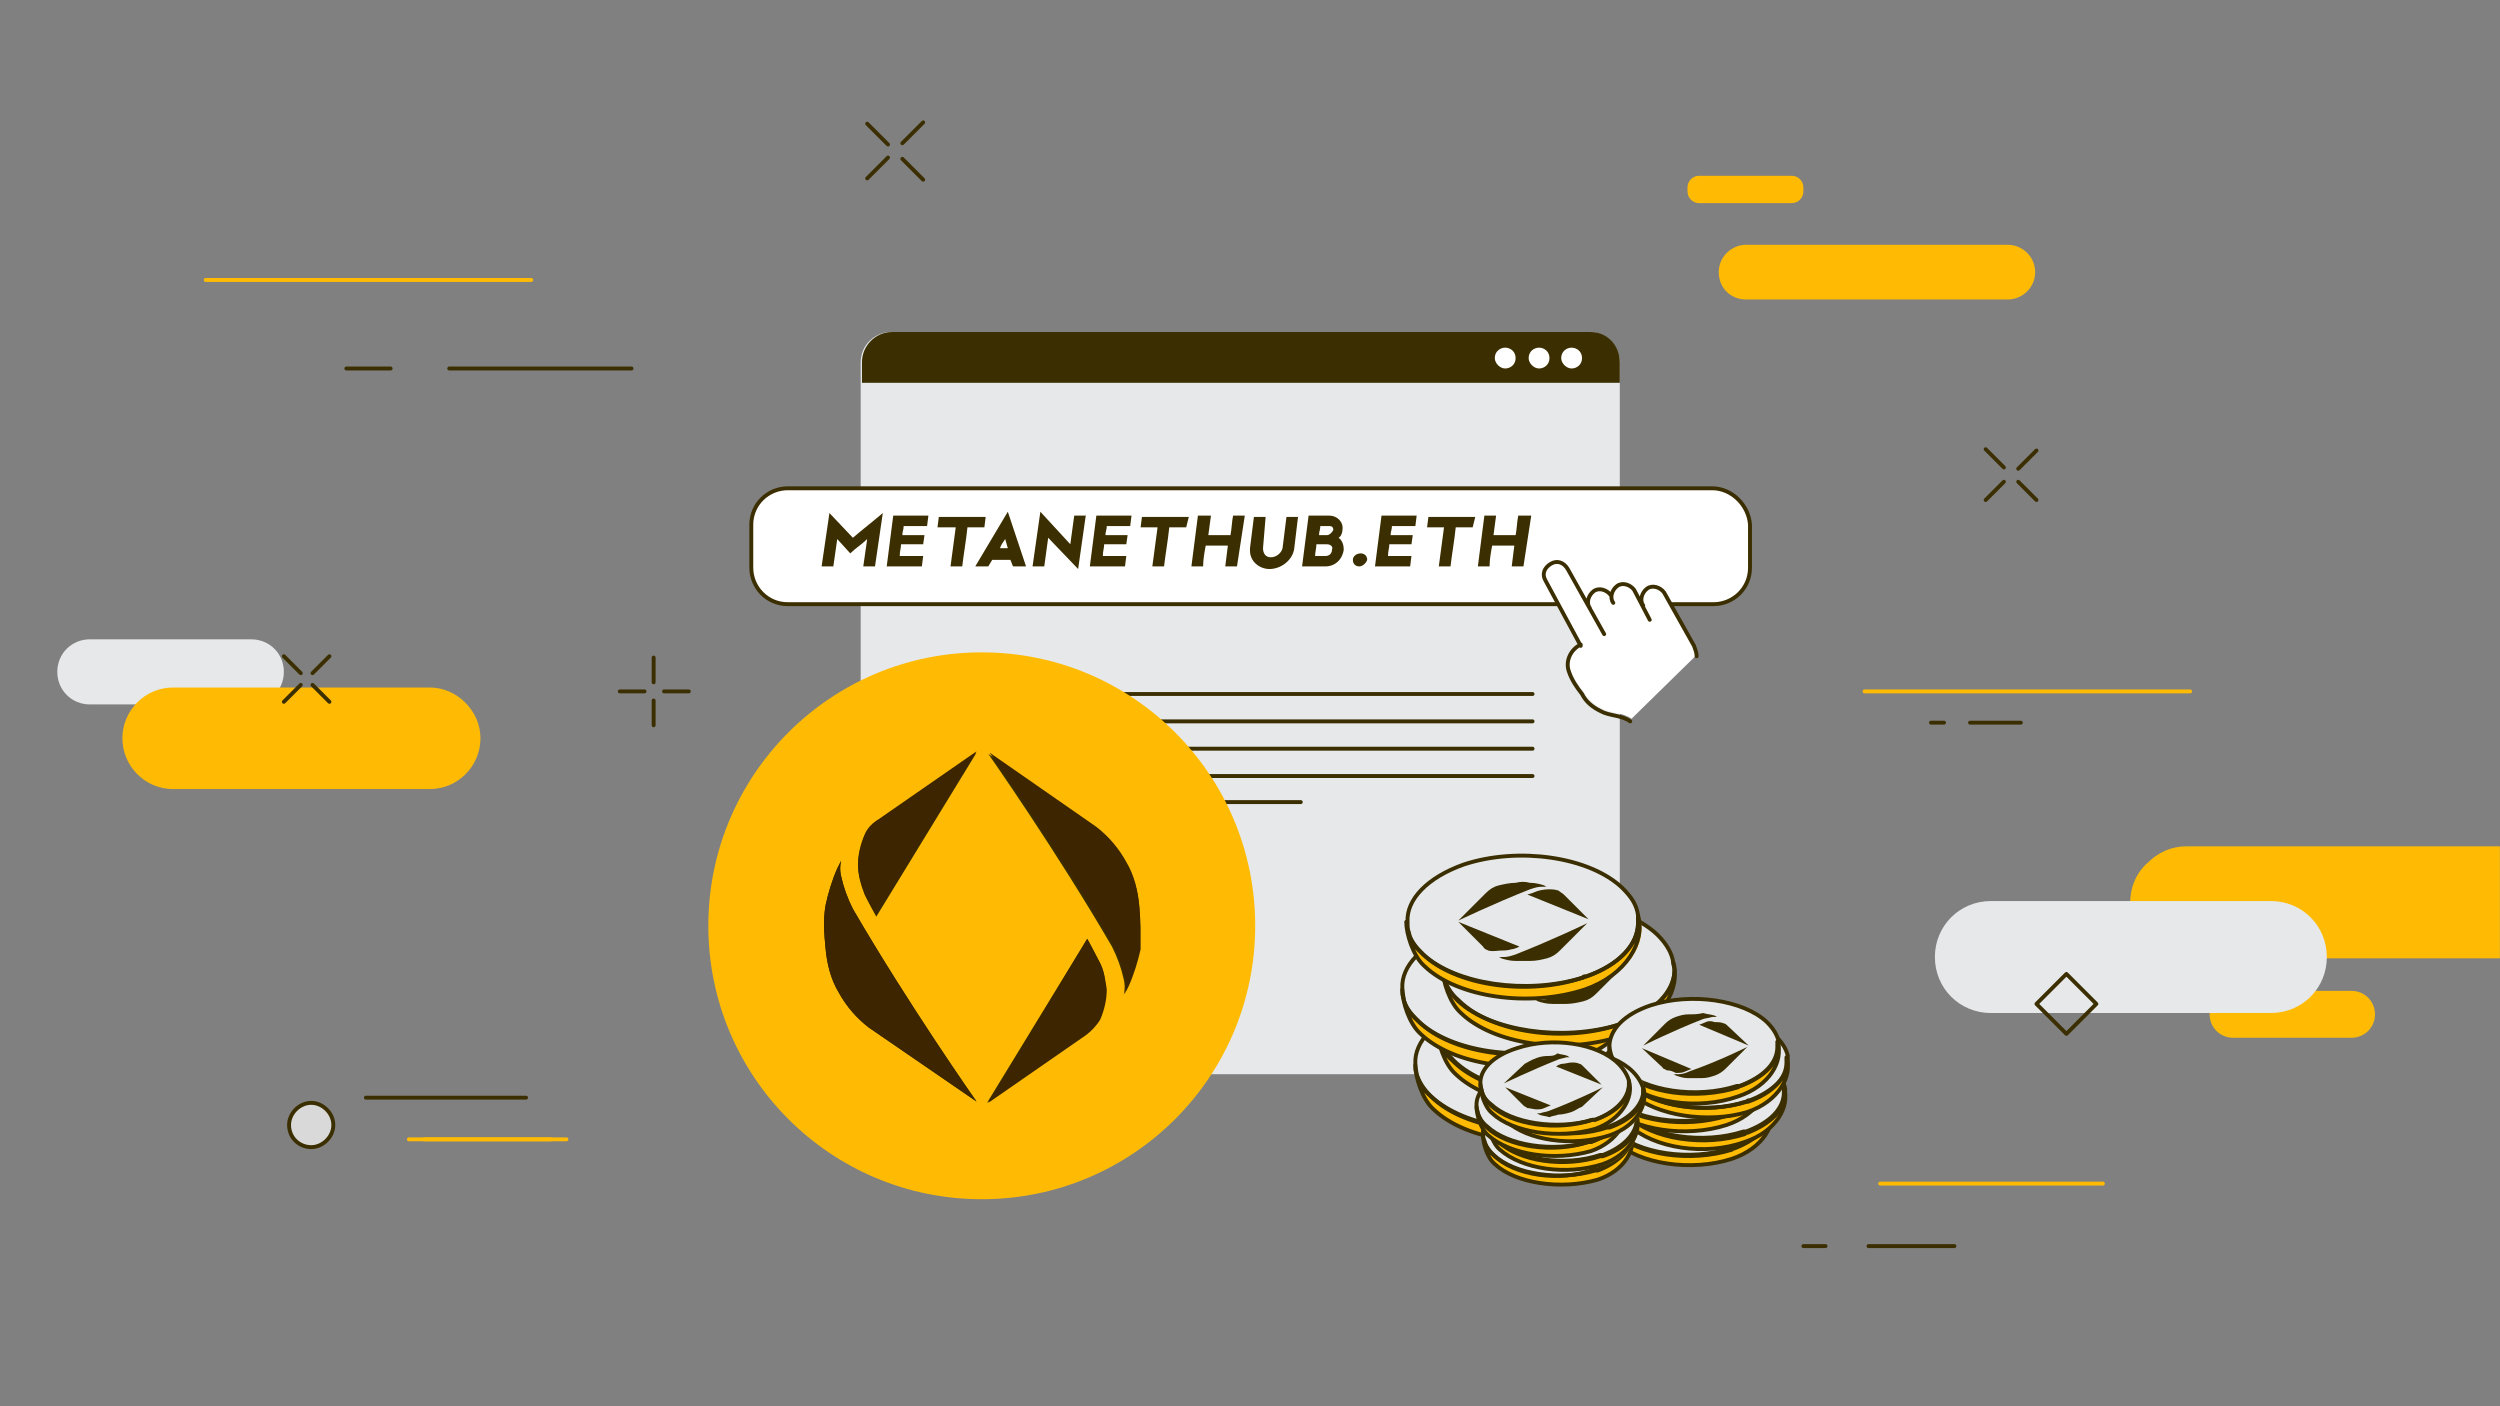 <svg width="1920" height="1080" viewBox="0 0 1920 1080" fill="none" xmlns="http://www.w3.org/2000/svg">
<rect x="0" y="0" width="1920" height="1080" fill="#808080" stroke="none"/>
<g clip-path="url(#clip0_3061_6363)">
<mask id="mask0_3061_6363" style="mask-type:luminance" maskUnits="userSpaceOnUse" x="0" y="0" width="1920" height="1080">
<path d="M1920 0H0V1080H1920V0Z" fill="white"/>
</mask>
<g mask="url(#mask0_3061_6363)">
<path d="M69 541H193C207 541 218 530 218 516C218 502 207 491 193 491H69C55 491 44 502 44 516C44 530 55 541 69 541Z" fill="#E6E8EA"/>
<path d="M133 606H330C352 606 369 588 369 567C369 546 351 528 330 528H133C111 528 94 546 94 567C94 588 111 606 133 606Z" fill="#FFBB04"/>
<path d="M218 504L231 517" stroke="#3B2E00" stroke-width="3" stroke-linecap="round" stroke-linejoin="round"/>
<path d="M240 526L253 539" stroke="#3B2E00" stroke-width="3" stroke-linecap="round" stroke-linejoin="round"/>
<path d="M218 539L231 526" stroke="#3B2E00" stroke-width="3" stroke-linecap="round" stroke-linejoin="round"/>
<path d="M240 517L253 504" stroke="#3B2E00" stroke-width="3" stroke-linecap="round" stroke-linejoin="round"/>
<path d="M666 95L682 111" stroke="#3B2E00" stroke-width="3" stroke-linecap="round" stroke-linejoin="round"/>
<path d="M693 122L709 138" stroke="#3B2E00" stroke-width="3" stroke-linecap="round" stroke-linejoin="round"/>
<path d="M666 137L682 121" stroke="#3B2E00" stroke-width="3" stroke-linecap="round" stroke-linejoin="round"/>
<path d="M693 110L709 94" stroke="#3B2E00" stroke-width="3" stroke-linecap="round" stroke-linejoin="round"/>
<path d="M1715 797H1806C1816 797 1824 789 1824 779C1824 769 1816 761 1806 761H1715C1705 761 1697 769 1697 779C1697 789 1705 797 1715 797Z" fill="#FFBB04"/>
<path d="M1636 693C1636 681 1641 670 1649 663C1657 655 1667 650 1679 650H1931V736H1679C1656 735 1637 716 1636 693Z" fill="#FFBB04"/>
<path d="M1529 778H1744C1768 778 1787 759 1787 735C1787 711 1768 692 1744 692H1529C1505 692 1486 711 1486 735C1486 759 1505 778 1529 778Z" fill="#E6E8EA"/>
<path d="M1564 771L1587 794L1610 771L1587 748L1564 771Z" stroke="#3B2E00" stroke-width="3" stroke-linecap="round" stroke-linejoin="round"/>
<path d="M1542 188H1341C1330 188 1320 197 1320 209C1320 221 1329 230 1341 230H1542C1553 230 1563 221 1563 209C1563 197 1553 188 1542 188Z" fill="#FFBB04"/>
<path d="M1376 135H1305C1300 135 1296 139 1296 144V147C1296 152 1300 156 1305 156H1376C1381 156 1385 152 1385 147V144C1385 139 1381 135 1376 135Z" fill="#FFBB04"/>
<path d="M404 843H281" stroke="#3B2E00" stroke-width="3" stroke-linecap="round" stroke-linejoin="round"/>
<path d="M1513 555H1552" stroke="#3B2E00" stroke-width="3" stroke-linecap="round" stroke-linejoin="round"/>
<path d="M1483 555H1493" stroke="#3B2E00" stroke-width="3" stroke-linecap="round" stroke-linejoin="round"/>
<path d="M423 875H314" stroke="#FFBB04" stroke-width="3" stroke-linecap="round" stroke-linejoin="round"/>
<path d="M435 875H326" stroke="#FFBB04" stroke-width="3" stroke-linecap="round" stroke-linejoin="round"/>
<path d="M239 881C248 881 256 873 256 864C256 855 248 847 239 847C230 847 222 855 222 864C222 874 230 881 239 881Z" fill="#D9D9D9" stroke="#3B2E00" stroke-width="3" stroke-linecap="round" stroke-linejoin="round"/>
<path d="M502 505V524" stroke="#3B2E00" stroke-width="3" stroke-linecap="round" stroke-linejoin="round"/>
<path d="M502 538V557" stroke="#3B2E00" stroke-width="3" stroke-linecap="round" stroke-linejoin="round"/>
<path d="M476 531H495" stroke="#3B2E00" stroke-width="3" stroke-linecap="round" stroke-linejoin="round"/>
<path d="M510 531H529" stroke="#3B2E00" stroke-width="3" stroke-linecap="round" stroke-linejoin="round"/>
<path d="M1435 957H1501" stroke="#3B2E00" stroke-width="3" stroke-linecap="round" stroke-linejoin="round"/>
<path d="M1385 957H1402" stroke="#3B2E00" stroke-width="3" stroke-linecap="round" stroke-linejoin="round"/>
<path d="M1444 909H1615" stroke="#FFBB04" stroke-width="3" stroke-linecap="round" stroke-linejoin="round"/>
<path d="M266 283H300" stroke="#3B2E00" stroke-width="3" stroke-linecap="round" stroke-linejoin="round"/>
<path d="M158 215H408" stroke="#FFBB04" stroke-width="3" stroke-linecap="round" stroke-linejoin="round"/>
<path d="M1432 531H1682" stroke="#FFBB04" stroke-width="3" stroke-linecap="round" stroke-linejoin="round"/>
<path d="M345 283H485" stroke="#3B2E00" stroke-width="3" stroke-linecap="round" stroke-linejoin="round"/>
<path d="M1525 345L1539 359" stroke="#3B2E00" stroke-width="3" stroke-linecap="round" stroke-linejoin="round"/>
<path d="M1550 370L1564 384" stroke="#3B2E00" stroke-width="3" stroke-linecap="round" stroke-linejoin="round"/>
<path d="M1525 384L1539 370" stroke="#3B2E00" stroke-width="3" stroke-linecap="round" stroke-linejoin="round"/>
<path d="M1550 360L1564 346" stroke="#3B2E00" stroke-width="3" stroke-linecap="round" stroke-linejoin="round"/>
<path d="M1221 255H684C672 255 661 265 661 278V802C661 814 671 825 684 825H1221C1233 825 1244 815 1244 802V278C1244 266 1234 255 1221 255Z" fill="#E6E8EA"/>
<path d="M1244 278V294H662V278C662 266 672 255 685 255H1222C1234 255 1244 265 1244 278Z" fill="#3B2E00"/>
<path d="M1164 275C1164 280 1160 283 1156 283C1152 283 1148 279 1148 275C1148 270 1152 267 1156 267C1160 267 1164 270 1164 275Z" fill="white"/>
<path d="M1190 275C1190 280 1186 283 1182 283C1178 283 1174 279 1174 275C1174 270 1178 267 1182 267C1186 267 1190 270 1190 275Z" fill="white"/>
<path d="M1215 275C1215 280 1211 283 1207 283C1203 283 1199 279 1199 275C1199 270 1203 267 1207 267C1211 267 1215 270 1215 275Z" fill="white"/>
<path d="M1315 375H605C590 375 577 387 577 403V436C577 451 589 464 605 464H1316C1331 464 1344 452 1344 436V403C1343 388 1330 375 1315 375Z" fill="white" stroke="#3B2E00" stroke-width="3" stroke-linecap="round" stroke-linejoin="round"/>
<path d="M1214 496L1187 446C1184 441 1186 436 1191 433C1196 430 1202 432 1204 437L1220 467L1221 468C1218 464 1220 458 1224 455C1228 452 1234 454 1237 458L1239 462C1236 458 1238 452 1242 449C1246 446 1252 448 1255 452L1262 464C1259 460 1261 454 1265 451C1269 448 1275 450 1278 454L1301 495C1302 498 1303 500 1303 503L1253 552C1246 547 1237 548 1230 544C1224 541 1219 537 1216 531C1212 526 1208 520 1206 514C1203 509 1206 500 1214 496Z" fill="white"/>
<path d="M1262 465C1259 461 1261 455 1265 452C1269 449 1275 451 1278 455L1301 496C1302 499 1303 501 1303 504M1239 463C1236 459 1238 453 1242 450C1246 447 1252 449 1255 453L1267 476M1221 467C1218 463 1220 457 1224 454C1228 451 1234 453 1237 457M1214 496L1187 446C1184 441 1186 436 1191 433C1196 430 1201 432 1204 437L1232 487M1252 554C1245 549 1236 550 1229 546C1223 543 1218 539 1215 533C1211 528 1207 522 1205 516C1202 508 1206 499 1214 495" stroke="#3B2E00" stroke-width="3" stroke-miterlimit="10" stroke-linecap="round"/>
<path d="M1101 852C1092 844 1087 827 1087 818C1087 820 1088 823 1088 826C1090 832 1093 837 1099 842C1099 842 1099 842 1100 843C1125 867 1180 875 1222 861C1223 861 1223 861 1224 860H1225C1250 851 1265 835 1265 819C1265 817 1265 815 1264 813C1271 833 1256 859 1223 870C1181 884 1127 876 1101 852Z" fill="#FFBB04"/>
<path d="M1100 842C1094 836 1091 831 1089 825C1088 823 1088 820 1088 817C1087 800 1103 783 1131 773C1173 759 1228 767 1253 791C1260 798 1264 804 1265 812C1265 814 1265 816 1265 818C1265 834 1251 850 1225 859H1224C1223 859 1223 859 1222 860C1180 874 1125 866 1100 842Z" fill="#E6E8EA"/>
<path d="M1101 852C1092 844 1087 827 1087 818C1087 820 1088 823 1088 826C1090 832 1093 837 1099 842C1099 842 1099 842 1100 843C1125 867 1180 875 1222 861C1223 861 1223 861 1224 860H1225C1251 851 1265 835 1265 819C1265 817 1265 815 1265 813C1272 833 1257 859 1224 870C1181 884 1126 876 1101 852Z" stroke="#3B2E00" stroke-width="3" stroke-linecap="round" stroke-linejoin="round"/>
<path d="M1099 842C1093 836 1090 831 1088 825C1087 823 1087 820 1087 817C1086 800 1102 783 1130 773C1172 759 1227 767 1252 791C1259 798 1263 805 1264 812C1264 814 1264 816 1264 818C1264 834 1250 850 1224 859H1223C1222 859 1222 859 1221 860C1179 874 1125 866 1099 842Z" stroke="#3B2E00" stroke-width="3" stroke-linecap="round" stroke-linejoin="round"/>
<path d="M1180 794L1182 797L1184 800L1186 803L1188 806L1190 809L1192 812L1194 815L1195 817C1183 817 1172 816 1160 816C1160 816 1160 816 1159 816C1160 815 1160 815 1161 814L1178 797L1180 794Z" fill="#3B2E00"/>
<path d="M1158 816L1194 817C1207 817 1221 818 1234 818C1233 819 1232 819 1230 819L1176 839L1177 837L1180 834L1183 831C1184 830 1185 829 1186 828L1189 825L1192 822L1195 819C1181 817 1170 817 1158 816Z" fill="#3B2E00"/>
<path d="M1158 816H1167C1176 816 1185 816 1194 817L1191 821C1190 822 1190 823 1189 824L1186 828L1184 830L1182 833L1180 835L1178 838L1177 840L1168 828L1158 816Z" fill="#3B2E00"/>
<path d="M1147 816L1151 821L1162 835L1165 839C1150 831 1134 823 1119 815C1119 815 1119 815 1120 815C1129 816 1138 816 1147 816Z" fill="#3B2E00"/>
<path d="M1147 816C1137 816 1128 816 1119 815C1120 815 1120 814 1121 814C1127 812 1132 809 1138 807L1155 800L1169 794L1156 807L1147 816Z" fill="#3B2E00"/>
<path d="M1235 818C1221 818 1208 817 1194 817C1208 818 1221 818 1235 818Z" fill="#3B2E00"/>
<path d="M1235 818C1221 818 1207 817 1194 817C1193 816 1193 815 1192 814C1191 813 1191 812 1190 811L1187 805L1185 801L1181 795C1182 795 1183 796 1183 796L1204 805L1231 817L1235 818Z" fill="#3B2E00"/>
<path d="M1119 825C1110 817 1105 800 1105 791C1105 793 1106 796 1106 799C1108 804 1111 810 1117 815C1117 815 1117 815 1118 816C1143 840 1198 848 1240 834C1241 834 1241 834 1242 833H1243C1268 824 1283 808 1283 792C1283 790 1283 788 1282 786C1289 806 1274 832 1241 843C1198 857 1144 849 1119 825Z" fill="#FFBB04"/>
<path d="M1117 815C1111 809 1107 804 1106 798C1105 796 1105 793 1105 790C1104 773 1120 756 1148 746C1190 732 1245 740 1270 764C1277 771 1281 778 1282 785C1282 787 1283 789 1283 791C1283 807 1268 823 1243 832H1242C1241 832 1241 832 1240 833C1197 847 1142 839 1117 815Z" fill="#E6E8EA"/>
<path d="M1118 825C1109 817 1104 800 1104 791C1104 793 1105 796 1105 799C1107 805 1110 810 1116 815C1116 815 1116 815 1117 816C1142 840 1197 848 1239 834C1240 834 1240 834 1241 833H1242C1268 824 1282 808 1282 792C1282 790 1282 788 1281 786C1288 806 1273 832 1240 843C1198 857 1143 849 1118 825Z" stroke="#3B2E00" stroke-width="3" stroke-linecap="round" stroke-linejoin="round"/>
<path d="M1117 815C1111 809 1107 804 1106 798C1105 796 1105 793 1105 790C1104 773 1120 756 1148 746C1190 732 1245 740 1270 764C1277 771 1281 777 1282 785C1282 787 1283 789 1283 791C1283 807 1269 823 1243 832H1242C1241 832 1241 832 1240 833C1196 847 1142 839 1117 815Z" stroke="#3B2E00" stroke-width="3" stroke-linecap="round" stroke-linejoin="round"/>
<path d="M1197 767L1199 771L1201 774L1203 777L1205 780L1207 783L1209 786L1211 789L1212 791C1200 791 1189 791 1177 790C1177 790 1177 790 1176 790C1177 789 1177 789 1178 788L1195 771L1197 767Z" fill="#3B2E00"/>
<path d="M1175 789L1211 790L1251 791C1250 792 1249 792 1247 792L1192 812L1193 810L1196 807L1199 804C1200 803 1201 802 1202 801L1205 798L1208 795L1210 790C1198 790 1187 790 1175 789Z" fill="#3B2E00"/>
<path d="M1175 789H1184C1193 789 1202 789 1211 790L1208 794C1207 795 1207 796 1206 797L1203 801L1201 803L1199 806L1197 808L1195 811L1194 813L1185 801L1175 789Z" fill="#3B2E00"/>
<path d="M1164 789L1168 794L1179 808L1182 812C1167 804 1151 796 1136 788C1136 788 1136 788 1137 788C1146 789 1155 789 1164 789Z" fill="#3B2E00"/>
<path d="M1164 789C1155 789 1145 789 1136 788C1137 788 1137 787 1138 787C1144 785 1149 782 1155 780L1172 773L1186 767L1173 780L1164 789C1165 789 1165 789 1164 789Z" fill="#3B2E00"/>
<path d="M1252 791C1238 791 1224 790 1211 790C1210 789 1210 788 1209 787C1208 786 1208 785 1207 783L1204 777L1202 773L1198 767C1199 767 1200 768 1200 768L1221 777L1248 789L1252 791Z" fill="#3B2E00"/>
<path d="M1091 794C1082 786 1077 769 1077 760C1077 762 1078 765 1078 768C1080 773 1083 779 1089 784C1089 784 1089 784 1090 785C1115 809 1170 817 1212 803C1213 803 1213 803 1214 802H1215C1240 793 1255 777 1255 761C1255 759 1255 757 1254 755C1261 775 1246 801 1213 812C1171 826 1116 818 1091 794Z" fill="#FFBB04"/>
<path d="M1090 784C1084 778 1080 773 1079 767C1078 765 1078 762 1078 759C1077 742 1093 725 1121 715C1163 701 1218 709 1243 733C1250 739 1254 746 1255 754C1255 756 1255 758 1255 760C1255 776 1241 792 1215 801H1214C1213 801 1213 801 1212 802C1170 816 1115 808 1090 784Z" fill="#E6E8EA"/>
<path d="M1091 794C1082 786 1077 769 1077 760C1077 762 1078 765 1078 768C1080 774 1083 779 1089 784C1089 784 1089 784 1090 785C1115 809 1170 817 1212 803C1213 803 1213 803 1214 802H1215C1241 793 1255 777 1255 761C1255 759 1255 757 1255 755C1261 775 1246 801 1214 812C1170 826 1116 818 1091 794Z" stroke="#3B2E00" stroke-width="3" stroke-linecap="round" stroke-linejoin="round"/>
<path d="M1089 784C1083 778 1079 773 1078 767C1077 765 1077 762 1077 759C1076 742 1092 725 1120 715C1162 701 1217 709 1242 733C1249 740 1253 746 1254 754C1254 756 1254 758 1254 760C1254 776 1240 792 1214 801H1213C1212 801 1212 801 1211 802C1169 816 1114 808 1089 784Z" stroke="#3B2E00" stroke-width="3" stroke-linecap="round" stroke-linejoin="round"/>
<path d="M1170 736L1172 740L1174 743L1176 746L1178 749L1180 752L1182 755L1184 758L1185 760C1173 760 1162 760 1150 759C1150 759 1150 759 1149 759C1150 758 1150 758 1151 757L1168 740L1170 736Z" fill="#3B2E00"/>
<path d="M1148 758L1184 759L1224 760C1223 761 1222 761 1220 761L1165 781L1166 779L1169 776L1172 773C1173 772 1174 771 1175 770L1178 767L1181 764L1184 761C1171 759 1159 758 1148 758Z" fill="#3B2E00"/>
<path d="M1148 758H1157C1166 758 1175 758 1184 759L1181 763C1180 764 1180 765 1179 766L1176 770L1174 772L1172 775L1170 777L1168 780L1167 782L1158 770L1148 758Z" fill="#3B2E00"/>
<path d="M1137 758L1141 763L1152 777L1155 781C1140 773 1124 765 1109 757C1109 757 1109 757 1110 757C1118 758 1128 758 1137 758Z" fill="#3B2E00"/>
<path d="M1137 758C1128 758 1118 758 1109 757C1110 757 1110 756 1111 756C1117 754 1122 751 1128 749L1145 742L1159 736L1146 749L1137 758Z" fill="#3B2E00"/>
<path d="M1224 760C1210 760 1197 759 1183 759C1197 759 1211 760 1224 760Z" fill="#3B2E00"/>
<path d="M1225 760C1211 760 1197 759 1184 759C1183 758 1183 757 1182 756C1181 755 1181 754 1180 753L1177 747L1175 743L1171 737C1172 737 1173 738 1173 738L1194 747L1221 759L1225 760C1224 760 1224 760 1225 760Z" fill="#3B2E00"/>
<path d="M1122 778C1113 770 1108 753 1108 744C1108 746 1109 749 1109 752C1111 758 1114 763 1120 768C1120 768 1120 768 1121 769C1146 793 1201 801 1243 787C1244 787 1244 787 1245 786H1246C1272 777 1286 761 1286 745C1286 743 1286 741 1285 739C1292 759 1277 785 1244 796C1202 810 1148 802 1122 778Z" fill="#FFBB04"/>
<path d="M1121 769C1115 763 1112 758 1110 752C1109 750 1109 747 1109 744C1108 727 1124 710 1152 700C1194 686 1249 694 1274 718C1281 725 1285 731 1286 739C1286 741 1287 743 1287 745C1287 761 1273 777 1247 786H1246C1245 786 1245 786 1244 787C1201 800 1146 792 1121 769Z" fill="#E6E8EA"/>
<path d="M1122 778C1113 770 1108 753 1108 744C1108 746 1109 749 1109 752C1111 757 1114 763 1120 768C1120 768 1120 768 1121 769C1146 793 1201 801 1243 787C1244 787 1244 787 1245 786H1246C1272 777 1286 761 1286 745C1286 743 1286 741 1285 739C1291 759 1277 785 1244 796C1201 810 1147 802 1122 778Z" stroke="#3B2E00" stroke-width="3" stroke-linecap="round" stroke-linejoin="round"/>
<path d="M1120 769C1114 763 1111 758 1109 752C1108 750 1108 747 1108 744C1107 727 1123 710 1151 700C1193 686 1248 694 1273 718C1280 725 1284 732 1285 739C1285 741 1286 743 1286 745C1286 761 1271 777 1246 786H1245C1244 786 1244 786 1243 787C1200 800 1145 792 1120 769Z" stroke="#3B2E00" stroke-width="3" stroke-linecap="round" stroke-linejoin="round"/>
<path d="M1171 763C1169 762 1168 761 1167 760L1148 741L1195 760C1195 760 1191 762 1189 762C1186 763 1184 763 1181 763C1178 763 1174 764 1171 763ZM1203 771C1207 771 1212 770 1216 769C1220 768 1223 766 1226 763L1247 742C1247 742 1220 755 1192 766C1189 767 1186 768 1183 768C1181 768 1180 768 1179 768C1180 768 1181 769 1181 769C1184 770 1188 771 1192 771C1196 771 1199 771 1203 771ZM1207 719C1205 720 1201 721 1201 721L1248 740L1229 721C1228 720 1226 719 1225 718C1222 717 1219 717 1217 717C1212 717 1209 718 1207 719ZM1192 711C1187 711 1183 712 1179 713C1175 714 1172 716 1169 719L1148 740C1148 740 1175 727 1203 716C1206 715 1209 714 1212 714C1213 714 1215 714 1216 714C1215 714 1214 713 1214 713C1211 712 1207 711 1203 711C1199 711 1196 711 1192 711Z" fill="#3B2E00"/>
<path d="M1095 742C1086 734 1081 717 1081 708C1081 710 1082 713 1082 716C1084 722 1087 727 1093 732C1093 732 1093 732 1094 733C1119 757 1174 765 1216 751C1217 751 1217 751 1218 750H1219C1245 741 1259 725 1259 709C1259 707 1259 705 1259 703C1266 723 1251 749 1218 760C1175 775 1120 766 1095 742Z" fill="#FFBB04"/>
<path d="M1093 733C1087 727 1084 722 1082 716C1081 714 1081 711 1081 708C1080 691 1096 674 1124 664C1166 650 1221 658 1246 682C1253 689 1257 695 1258 703C1258 705 1258 707 1258 709C1258 725 1244 741 1218 750H1217C1216 750 1216 750 1215 751C1173 765 1118 757 1093 733Z" fill="#E6E8EA"/>
<path d="M1094 742C1085 734 1080 717 1080 708C1080 710 1081 713 1081 716C1083 721 1086 727 1092 732C1092 732 1092 732 1093 733C1118 757 1173 765 1215 751C1216 751 1216 751 1217 750H1218C1244 741 1258 725 1258 709C1258 707 1258 705 1258 703C1264 723 1249 749 1217 760C1174 774 1119 766 1094 742Z" stroke="#3B2E00" stroke-width="3" stroke-linecap="round" stroke-linejoin="round"/>
<path d="M1093 733C1087 727 1083 722 1082 716C1081 714 1081 711 1081 708C1080 691 1096 674 1124 664C1166 650 1221 658 1246 682C1253 689 1257 695 1258 703C1258 705 1258 707 1258 709C1258 725 1244 741 1218 750H1217C1216 750 1216 750 1215 751C1172 764 1118 756 1093 733Z" stroke="#3B2E00" stroke-width="3" stroke-linecap="round" stroke-linejoin="round"/>
<path d="M1241 877C1235 871 1231 859 1231 852C1231 854 1232 856 1232 857C1233 861 1236 865 1240 869C1258 886 1298 892 1329 882C1329 882 1330 882 1330 881H1331C1350 874 1360 863 1360 851C1360 850 1360 848 1360 847C1365 862 1354 881 1330 889C1300 900 1260 894 1241 877Z" fill="#FFBB04"/>
<path d="M1240 870C1236 866 1233 862 1232 858C1231 856 1231 854 1231 853C1231 840 1242 828 1263 821C1294 811 1334 817 1352 834C1357 839 1360 844 1361 849C1361 850 1361 852 1361 853C1361 865 1350 876 1332 883H1331C1331 883 1330 883 1330 884C1299 893 1259 887 1240 870Z" fill="#E6E8EA"/>
<path d="M1241 877C1235 871 1231 859 1231 852C1231 854 1232 856 1232 857C1233 861 1236 865 1240 869C1258 886 1298 892 1329 882H1330H1331C1350 875 1360 864 1360 852C1360 851 1360 849 1360 848C1365 863 1354 882 1330 890C1299 900 1259 894 1241 877Z" stroke="#3B2E00" stroke-width="3" stroke-linecap="round" stroke-linejoin="round"/>
<path d="M1240 870C1236 866 1233 862 1232 858C1231 856 1231 854 1231 852C1231 839 1242 827 1263 820C1294 810 1334 816 1352 833C1357 838 1360 843 1361 848C1361 849 1361 851 1361 852C1361 864 1350 875 1332 882H1331C1331 882 1330 882 1330 883C1298 893 1258 887 1240 870Z" stroke="#3B2E00" stroke-width="3" stroke-linecap="round" stroke-linejoin="round"/>
<path d="M1299 835L1301 838L1302 840L1303 842L1304 844L1305 846L1306 848L1307 850L1308 852C1300 852 1291 852 1282 851C1283 850 1283 850 1283 849L1295 836L1299 835Z" fill="#3B2E00"/>
<path d="M1283 851L1309 852C1319 852 1329 852 1338 853C1337 853 1336 854 1335 854L1295 869L1296 868L1298 866L1300 864C1301 863 1301 862 1302 862L1304 860L1306 858L1308 856C1300 851 1291 851 1283 851Z" fill="#3B2E00"/>
<path d="M1283 851H1289C1295 851 1302 851 1309 852L1307 855C1306 856 1306 856 1306 857L1304 860L1303 862L1301 864L1300 866L1298 868L1297 869L1290 861L1283 851Z" fill="#3B2E00"/>
<path d="M1275 851L1278 855L1286 865L1288 868C1277 862 1266 856 1254 851C1261 851 1268 851 1275 851Z" fill="#3B2E00"/>
<path d="M1275 851C1268 851 1261 851 1255 851C1255 851 1256 851 1256 850C1260 848 1264 846 1268 845L1280 840L1290 836L1281 846L1275 851Z" fill="#3B2E00"/>
<path d="M1339 852C1329 852 1319 852 1309 851C1308 850 1308 849 1308 849C1307 848 1307 847 1306 847L1303 843L1301 840L1298 835C1299 835 1299 836 1300 836L1315 843L1335 852H1339Z" fill="#3B2E00"/>
<path d="M1252 864C1246 858 1242 846 1242 839C1242 841 1243 843 1243 844C1244 848 1247 852 1251 856C1269 873 1309 879 1340 869C1340 869 1341 869 1341 868H1342C1361 861 1371 850 1371 838C1371 837 1371 835 1371 834C1376 849 1365 868 1341 876C1310 888 1270 882 1252 864Z" fill="#FFBB04"/>
<path d="M1251 857C1247 853 1244 849 1243 845C1242 843 1242 841 1242 840C1241 827 1253 815 1274 808C1305 798 1345 804 1363 821C1368 826 1371 831 1372 836C1372 837 1372 839 1372 840C1372 852 1361 863 1343 870H1342H1341C1309 881 1269 875 1251 857Z" fill="#E6E8EA"/>
<path d="M1251 864C1245 858 1241 846 1241 839C1241 841 1242 843 1242 844C1243 848 1246 852 1250 856C1268 873 1308 879 1339 869H1340H1341C1360 862 1370 851 1370 839C1370 838 1370 836 1370 835C1375 850 1364 869 1340 877C1310 888 1270 882 1251 864Z" stroke="#3B2E00" stroke-width="3" stroke-linecap="round" stroke-linejoin="round"/>
<path d="M1250 857C1246 853 1243 849 1242 845C1241 843 1241 841 1241 840C1241 827 1252 815 1273 808C1304 798 1344 804 1362 821C1367 826 1370 831 1371 836C1371 837 1371 839 1371 840C1371 852 1360 863 1342 870H1341C1341 870 1340 870 1340 871C1309 881 1269 875 1250 857Z" stroke="#3B2E00" stroke-width="3" stroke-linecap="round" stroke-linejoin="round"/>
<path d="M1309 822L1311 825L1312 827L1313 829L1314 831L1315 833L1316 835L1317 837L1318 839C1310 839 1301 839 1293 838C1294 837 1294 837 1294 836L1306 823L1309 822Z" fill="#3B2E00"/>
<path d="M1293 838L1319 839L1348 840C1347 840 1346 841 1345 841L1305 856L1306 855L1308 853L1310 851C1311 850 1311 849 1312 849L1314 847L1316 845L1318 843C1310 839 1302 838 1293 838Z" fill="#3B2E00"/>
<path d="M1293 838H1299C1306 838 1312 838 1319 839L1317 842C1316 843 1316 843 1316 844L1314 847L1313 849L1310 850L1309 852L1307 854L1306 855L1299 847L1293 838C1293 839 1293 839 1293 838Z" fill="#3B2E00"/>
<path d="M1285 838L1288 842L1296 852L1298 855C1287 849 1276 843 1265 838C1272 838 1278 838 1285 838Z" fill="#3B2E00"/>
<path d="M1285 838C1278 838 1271 838 1265 838C1265 838 1266 838 1266 837C1270 835 1274 833 1278 832L1290 827L1300 823L1291 833L1285 838Z" fill="#3B2E00"/>
<path d="M1349 840L1319 839C1329 839 1339 839 1349 840Z" fill="#3B2E00"/>
<path d="M1349 840C1339 840 1329 840 1319 839C1318 838 1318 837 1318 837C1317 836 1317 835 1316 835L1313 831L1311 828L1308 823C1309 823 1309 824 1310 824L1325 831L1345 840H1349Z" fill="#3B2E00"/>
<path d="M1237 851C1231 845 1227 833 1227 826C1227 828 1228 830 1228 832C1229 836 1232 840 1236 844C1254 861 1294 867 1325 857C1325 857 1326 857 1326 856H1327C1346 849 1356 838 1356 826C1356 825 1356 823 1356 822C1361 836 1350 856 1326 864C1296 874 1256 868 1237 851Z" fill="#FFBB04"/>
<path d="M1236 844C1232 840 1229 836 1228 832C1227 830 1227 828 1227 826C1227 813 1238 801 1259 794C1290 784 1330 790 1348 807C1353 812 1356 817 1357 822C1357 823 1357 825 1357 826C1357 838 1346 849 1328 856H1327H1326C1295 867 1255 861 1236 844Z" fill="#E6E8EA"/>
<path d="M1237 851C1231 845 1227 833 1227 826C1227 828 1227 830 1228 831C1229 835 1232 839 1236 843C1254 860 1294 866 1325 856H1326H1327C1346 849 1356 838 1356 826C1356 825 1356 823 1356 822C1361 837 1350 856 1326 864C1295 874 1255 868 1237 851Z" stroke="#3B2E00" stroke-width="3" stroke-linecap="round" stroke-linejoin="round"/>
<path d="M1236 844C1232 840 1229 836 1228 832C1227 830 1227 828 1227 827C1226 814 1238 802 1259 795C1290 785 1330 791 1348 808C1353 813 1356 818 1357 823C1357 824 1357 826 1357 827C1357 839 1346 850 1328 857H1327H1326C1294 867 1254 861 1236 844Z" stroke="#3B2E00" stroke-width="3" stroke-linecap="round" stroke-linejoin="round"/>
<path d="M1295 809L1297 812L1298 814L1299 816L1300 818L1301 820L1302 822L1303 824L1304 826C1296 826 1287 826 1279 825C1280 824 1280 824 1280 823L1292 810L1295 809Z" fill="#3B2E00"/>
<path d="M1278 825L1304 826C1314 826 1324 826 1333 827C1332 827 1331 828 1330 828L1290 843L1291 842L1293 840L1295 838C1296 837 1296 836 1297 836L1299 834L1301 832L1303 830C1296 825 1287 825 1278 825Z" fill="#3B2E00"/>
<path d="M1278 825H1284C1291 825 1297 825 1304 826L1302 829C1301 830 1301 830 1301 831L1299 834L1298 836L1296 838L1295 840L1293 842L1292 843L1285 834L1278 825C1279 825 1279 825 1278 825Z" fill="#3B2E00"/>
<path d="M1271 825L1274 829L1282 839L1284 842C1273 836 1262 830 1251 825C1257 825 1264 825 1271 825Z" fill="#3B2E00"/>
<path d="M1271 825C1264 825 1257 825 1251 825C1251 825 1252 825 1252 824C1256 822 1260 820 1264 819L1276 814L1286 810L1277 820L1271 825Z" fill="#3B2E00"/>
<path d="M1335 826L1305 825C1315 826 1325 826 1335 826Z" fill="#3B2E00"/>
<path d="M1335 826C1325 826 1315 826 1305 825C1304 824 1304 823 1304 823C1303 822 1303 821 1303 821L1300 817L1298 814L1295 810C1296 810 1296 811 1297 811L1312 818L1332 827L1335 826Z" fill="#3B2E00"/>
<path d="M1254 840C1248 834 1244 822 1244 815C1244 817 1244 819 1245 820C1246 824 1249 828 1253 832C1271 849 1311 855 1342 845H1343H1344C1363 838 1373 827 1373 815C1373 814 1373 812 1373 811C1378 826 1367 845 1343 853C1312 863 1272 857 1254 840Z" fill="#FFBB04"/>
<path d="M1253 833C1249 829 1246 825 1245 821C1244 819 1244 817 1244 816C1243 803 1255 791 1276 784C1307 774 1347 780 1365 797C1370 802 1373 807 1374 812C1374 813 1374 815 1374 816C1374 828 1363 839 1345 846H1344H1343C1311 856 1271 850 1253 833Z" fill="#E6E8EA"/>
<path d="M1253 840C1247 834 1243 822 1243 815C1243 817 1244 819 1244 821C1245 825 1248 829 1252 833C1270 850 1310 856 1341 846H1342H1343C1362 839 1372 828 1372 816C1372 815 1372 813 1372 812C1377 826 1366 846 1342 854C1312 863 1272 857 1253 840Z" stroke="#3B2E00" stroke-width="3" stroke-linecap="round" stroke-linejoin="round"/>
<path d="M1252 833C1248 829 1245 825 1244 821C1243 819 1243 817 1243 815C1243 802 1254 790 1275 783C1306 773 1346 779 1364 796C1369 801 1372 806 1373 811C1373 812 1373 814 1373 815C1373 827 1362 838 1344 845H1343C1343 845 1342 845 1342 846C1311 856 1271 850 1252 833Z" stroke="#3B2E00" stroke-width="3" stroke-linecap="round" stroke-linejoin="round"/>
<path d="M1246 829C1240 823 1236 811 1236 804C1236 806 1236 808 1237 809C1238 813 1241 817 1245 821C1263 838 1303 844 1334 834C1334 834 1335 834 1335 833H1336C1355 826 1365 815 1365 803C1365 802 1365 800 1365 799C1370 814 1359 833 1335 841C1304 853 1265 847 1246 829Z" fill="#FFBB04"/>
<path d="M1245 822C1241 818 1238 814 1237 810C1236 808 1236 806 1236 805C1235 792 1247 780 1268 773C1299 763 1339 769 1357 786C1362 791 1365 796 1366 801C1366 802 1366 804 1366 805C1366 817 1355 828 1337 835H1336C1336 835 1335 835 1335 836C1303 846 1263 840 1245 822Z" fill="#E6E8EA"/>
<path d="M1246 829C1240 823 1236 811 1236 804C1236 806 1237 808 1237 809C1238 813 1241 817 1245 821C1263 838 1303 844 1334 834H1335H1336C1355 827 1365 816 1365 804C1365 803 1365 801 1365 800C1370 815 1359 834 1335 842C1304 853 1264 847 1246 829Z" stroke="#3B2E00" stroke-width="3" stroke-linecap="round" stroke-linejoin="round"/>
<path d="M1245 822C1241 818 1238 814 1237 810C1236 808 1236 806 1236 804C1236 791 1247 779 1268 772C1299 762 1339 768 1357 785C1362 790 1365 795 1366 800C1366 801 1366 803 1366 804C1366 816 1355 827 1337 834H1336C1336 834 1335 834 1335 835C1303 845 1263 840 1245 822Z" stroke="#3B2E00" stroke-width="3" stroke-linecap="round" stroke-linejoin="round"/>
<path d="M1280 822C1279 821 1277 821 1277 820L1261 805L1299 821C1299 821 1296 822 1294 823C1292 824 1290 824 1287 824C1285 823 1283 822 1280 822ZM1307 828C1311 828 1314 827 1317 826C1320 825 1323 823 1325 821L1342 804C1342 804 1320 815 1297 823C1295 824 1292 825 1289 825C1288 825 1287 825 1285 825C1286 825 1287 826 1287 826C1290 827 1293 828 1296 828C1300 828 1303 828 1307 828ZM1310 785C1308 786 1305 787 1305 787L1343 803L1327 788C1326 787 1325 786 1324 786C1322 785 1319 785 1317 785C1314 784 1312 784 1310 785ZM1297 779C1293 779 1290 780 1287 781C1284 782 1281 784 1279 786L1262 803C1262 803 1284 792 1307 783C1309 782 1312 782 1315 781C1316 781 1317 781 1319 781C1318 781 1317 780 1317 780C1314 779 1311 779 1308 778C1304 779 1301 779 1297 779Z" fill="#3B2E00"/>
<path d="M1149 894C1143 889 1140 878 1140 872C1140 874 1140 875 1141 877C1142 880 1144 884 1148 887C1164 902 1199 907 1226 899H1227H1228C1244 893 1253 883 1254 873C1254 872 1254 871 1254 869C1258 882 1248 899 1228 906C1200 914 1165 909 1149 894Z" fill="#FFBB04"/>
<path d="M1148 888C1144 884 1142 881 1141 877C1140 875 1140 874 1140 872C1140 861 1149 850 1168 844C1195 835 1230 840 1246 856C1250 860 1253 865 1254 869C1254 870 1254 871 1254 873C1254 883 1245 893 1228 899C1228 899 1228 899 1227 899H1226C1199 908 1164 903 1148 888Z" fill="#E6E8EA"/>
<path d="M1148 894C1142 889 1139 878 1139 872C1139 874 1139 875 1140 877C1141 880 1143 884 1147 887C1163 902 1198 907 1225 899H1226C1226 899 1226 899 1227 899C1243 893 1252 883 1253 873C1253 872 1253 871 1253 869C1257 882 1248 899 1227 906C1199 914 1164 909 1148 894Z" stroke="#3B2E00" stroke-width="3" stroke-linecap="round" stroke-linejoin="round"/>
<path d="M1147 887C1143 883 1141 880 1140 876C1139 874 1139 873 1139 871C1138 860 1148 849 1167 843C1194 834 1229 839 1245 855C1249 859 1252 864 1253 868C1253 869 1253 870 1253 872C1253 882 1244 892 1227 898H1226H1225C1198 908 1163 903 1147 887Z" stroke="#3B2E00" stroke-width="3" stroke-linecap="round" stroke-linejoin="round"/>
<path d="M1199 857L1200 859L1201 861L1202 863L1203 865L1204 867L1205 869L1206 871L1207 872C1200 872 1192 872 1185 871L1186 870L1197 859L1199 857Z" fill="#3B2E00"/>
<path d="M1185 871L1208 872C1217 872 1225 872 1234 873C1233 873 1232 874 1232 874L1197 887L1198 886L1200 884L1202 882C1203 881 1203 880 1204 880L1206 878L1208 876L1210 874C1200 871 1192 871 1185 871Z" fill="#3B2E00"/>
<path d="M1185 871H1190C1196 871 1202 871 1207 872L1205 874C1205 874 1204 875 1204 876L1202 878L1201 879L1199 881L1198 882L1197 884L1196 885L1190 877L1185 871Z" fill="#3B2E00"/>
<path d="M1178 871L1180 874L1187 883L1189 886C1179 881 1169 876 1160 871C1166 870 1172 871 1178 871Z" fill="#3B2E00"/>
<path d="M1178 871C1172 871 1166 871 1160 871C1160 871 1161 871 1161 870C1165 868 1168 867 1172 865L1183 860L1192 856L1184 864L1178 871Z" fill="#3B2E00"/>
<path d="M1234 872C1225 872 1216 872 1208 871C1217 872 1225 872 1234 872Z" fill="#3B2E00"/>
<path d="M1234 872C1225 872 1216 872 1208 871C1208 870 1207 870 1207 869C1207 868 1206 867 1206 867L1204 863L1202 860L1200 856C1200 856 1201 856 1202 857L1216 863L1233 871L1234 872Z" fill="#3B2E00"/>
<path d="M1153 883C1148 878 1144 867 1144 861C1144 863 1144 864 1145 866C1146 869 1148 873 1152 876C1168 891 1203 896 1230 888H1231H1232C1248 882 1257 872 1258 862C1258 861 1258 860 1258 858C1262 871 1252 888 1232 895C1204 903 1169 898 1153 883Z" fill="#FFBB04"/>
<path d="M1152 877C1148 873 1146 870 1145 866C1145 864 1144 863 1144 861C1143 850 1153 839 1172 833C1199 824 1234 829 1250 844C1254 848 1257 853 1258 857C1258 858 1258 859 1258 861C1258 871 1249 881 1232 887H1231H1230C1203 897 1168 892 1152 877Z" fill="#E6E8EA"/>
<path d="M1152 883C1146 878 1143 867 1143 861C1143 863 1143 864 1144 866C1145 870 1147 873 1151 876C1167 891 1202 896 1229 887H1230H1231C1247 881 1256 871 1257 861C1257 860 1257 859 1257 857C1261 870 1251 887 1231 894C1203 903 1169 898 1152 883Z" stroke="#3B2E00" stroke-width="3" stroke-linecap="round" stroke-linejoin="round"/>
<path d="M1151 877C1147 873 1145 870 1144 866C1143 864 1143 863 1143 861C1142 850 1152 839 1171 833C1198 824 1233 829 1249 845C1253 849 1256 854 1257 858C1257 859 1257 860 1257 862C1257 872 1248 882 1231 888C1231 888 1231 888 1230 888H1229C1202 897 1167 892 1151 877Z" stroke="#3B2E00" stroke-width="3" stroke-linecap="round" stroke-linejoin="round"/>
<path d="M1203 846L1204 848L1205 850L1206 852L1207 854L1208 856L1209 858L1210 860L1211 861C1204 861 1196 861 1189 861L1190 860L1201 849L1203 846Z" fill="#3B2E00"/>
<path d="M1189 860L1212 861C1221 861 1229 861 1238 862C1237 862 1236 863 1236 863L1201 876L1202 875L1204 873L1206 871C1207 870 1207 869 1208 869L1210 867L1212 865L1214 863C1204 860 1197 860 1189 860Z" fill="#3B2E00"/>
<path d="M1189 860H1195C1201 860 1207 860 1212 861L1210 863C1210 864 1209 864 1209 865L1207 867L1206 868L1204 870L1203 871L1201 873L1200 874L1194 866L1189 860Z" fill="#3B2E00"/>
<path d="M1182 860L1184 863L1191 872L1193 875C1183 870 1173 865 1164 860C1170 860 1176 860 1182 860Z" fill="#3B2E00"/>
<path d="M1182 860C1176 860 1170 860 1164 860C1164 860 1165 860 1165 859C1169 857 1172 856 1176 854L1187 849L1196 845L1188 853L1182 860Z" fill="#3B2E00"/>
<path d="M1238 861L1212 860C1221 861 1229 861 1238 861Z" fill="#3B2E00"/>
<path d="M1238 861C1229 861 1220 861 1212 860C1212 859 1211 859 1211 858C1211 857 1210 857 1210 856L1208 852L1206 849L1204 845C1205 845 1205 846 1206 846L1219 852L1236 860L1238 861Z" fill="#3B2E00"/>
<path d="M1144 872C1138 867 1135 856 1135 850C1135 852 1135 853 1136 855C1137 858 1139 862 1143 865C1159 880 1194 885 1221 877H1222H1223C1239 871 1248 861 1249 851C1249 850 1249 849 1249 847C1253 860 1243 877 1223 884C1195 892 1160 887 1144 872Z" fill="#FFBB04"/>
<path d="M1143 866C1139 862 1137 859 1136 855C1136 853 1135 852 1135 850C1134 839 1144 828 1163 822C1190 813 1225 818 1241 834C1245 838 1248 843 1249 847C1249 848 1249 849 1249 851C1249 861 1240 871 1223 877C1223 877 1223 877 1222 877H1221C1194 886 1159 881 1143 866Z" fill="#E6E8EA"/>
<path d="M1143 872C1137 867 1134 856 1134 850C1134 852 1134 853 1135 855C1136 858 1138 862 1142 865C1158 880 1193 885 1220 877H1221H1222C1238 871 1247 861 1248 851C1248 850 1248 849 1248 847C1252 860 1242 877 1222 884C1194 892 1160 887 1143 872Z" stroke="#3B2E00" stroke-width="3" stroke-linecap="round" stroke-linejoin="round"/>
<path d="M1142 866C1138 862 1136 859 1135 855C1135 853 1134 852 1134 850C1133 839 1143 828 1162 822C1189 813 1224 818 1240 834C1244 838 1247 843 1248 847C1248 848 1248 849 1248 851C1248 861 1239 871 1222 877C1222 877 1222 877 1221 877H1220C1193 886 1158 881 1142 866Z" stroke="#3B2E00" stroke-width="3" stroke-linecap="round" stroke-linejoin="round"/>
<path d="M1194 835L1195 837L1196 839L1197 841L1198 843L1199 845L1200 847L1201 849L1202 850C1195 850 1187 850 1180 849L1181 848L1192 837L1194 835Z" fill="#3B2E00"/>
<path d="M1180 849H1203L1229 850C1228 850 1227 851 1227 851L1192 864L1193 863L1195 861L1197 859C1198 858 1198 857 1199 857L1201 855L1203 853L1205 851C1195 849 1188 849 1180 849Z" fill="#3B2E00"/>
<path d="M1180 849H1185C1191 849 1197 849 1202 849L1200 851C1200 851 1199 852 1199 853L1197 855L1196 856L1194 858L1193 859L1191 861L1190 862L1184 854L1180 849Z" fill="#3B2E00"/>
<path d="M1173 849L1175 852L1182 861L1184 864C1174 859 1164 854 1155 849H1173Z" fill="#3B2E00"/>
<path d="M1173 849C1167 849 1161 849 1155 849C1155 849 1156 849 1156 848C1160 846 1163 845 1167 843L1178 838L1187 834L1179 842L1173 849Z" fill="#3B2E00"/>
<path d="M1229 850L1203 849C1212 850 1220 850 1229 850Z" fill="#3B2E00"/>
<path d="M1229 850C1220 850 1211 850 1203 849C1203 848 1202 848 1202 847C1202 846 1201 845 1201 845L1199 841L1197 838L1195 834C1195 834 1196 834 1197 835L1210 841L1227 849L1229 850Z" fill="#3B2E00"/>
<path d="M1158 861C1152 856 1149 845 1149 839C1149 841 1149 842 1150 844C1151 847 1153 851 1157 854C1173 869 1208 874 1235 866H1236H1237C1253 860 1262 850 1263 840C1263 839 1263 838 1263 836C1267 849 1258 866 1237 873C1209 881 1174 876 1158 861Z" fill="#FFBB04"/>
<path d="M1157 855C1153 851 1151 848 1150 844C1149 842 1149 841 1149 839C1149 828 1158 817 1177 811C1204 802 1239 807 1255 822C1259 826 1262 831 1263 835C1263 836 1263 837 1263 839C1263 849 1254 859 1237 865H1236H1235C1208 875 1173 870 1157 855Z" fill="#E6E8EA"/>
<path d="M1157 861C1152 856 1148 845 1148 839C1148 841 1148 842 1149 844C1150 847 1152 851 1156 854C1172 869 1207 874 1234 865H1235C1235 865 1235 865 1236 865C1252 859 1261 849 1262 839C1262 838 1262 837 1262 835C1266 848 1257 865 1236 872C1208 881 1173 876 1157 861Z" stroke="#3B2E00" stroke-width="3" stroke-linecap="round" stroke-linejoin="round"/>
<path d="M1156 855C1152 851 1150 848 1149 844C1148 842 1148 841 1148 839C1147 828 1157 817 1176 811C1203 802 1238 807 1254 823C1258 827 1261 832 1262 836C1262 837 1262 838 1262 840C1262 850 1253 860 1236 866H1235H1234C1207 875 1172 870 1156 855Z" stroke="#3B2E00" stroke-width="3" stroke-linecap="round" stroke-linejoin="round"/>
<path d="M1146 855C1141 850 1137 839 1137 833C1137 835 1137 836 1138 838C1139 841 1141 845 1145 848C1161 863 1196 868 1223 860H1224H1225C1241 854 1250 844 1251 834C1251 833 1251 832 1251 830C1255 843 1245 860 1225 867C1197 875 1162 870 1146 855Z" fill="#FFBB04"/>
<path d="M1145 849C1141 845 1139 842 1138 838C1138 836 1137 835 1137 833C1136 822 1146 811 1165 805C1192 796 1227 801 1243 817C1247 821 1250 826 1251 830C1251 831 1251 832 1251 834C1251 844 1242 854 1225 860H1224H1223C1196 869 1161 864 1145 849Z" fill="#E6E8EA"/>
<path d="M1146 855C1140 850 1137 839 1137 833C1137 835 1137 836 1138 838C1139 842 1141 845 1145 848C1161 863 1196 868 1223 860H1224H1225C1241 854 1250 844 1251 834C1251 833 1251 832 1251 830C1255 843 1245 860 1225 867C1197 875 1162 870 1146 855Z" stroke="#3B2E00" stroke-width="3" stroke-linecap="round" stroke-linejoin="round"/>
<path d="M1145 849C1141 845 1139 842 1138 838C1138 836 1137 835 1137 833C1136 822 1146 811 1165 805C1192 796 1227 801 1243 817C1247 821 1250 826 1251 830C1251 831 1251 832 1251 834C1251 844 1242 854 1225 860C1225 860 1225 860 1224 860H1223C1196 869 1161 864 1145 849Z" stroke="#3B2E00" stroke-width="3" stroke-linecap="round" stroke-linejoin="round"/>
<path d="M1173 851C1172 850 1171 850 1170 849L1156 835L1191 849C1191 849 1188 850 1186 851C1184 852 1182 852 1180 852C1178 852 1175 851 1173 851ZM1197 856C1200 856 1204 855 1207 854C1210 853 1212 851 1215 850L1231 835C1231 835 1211 845 1190 853C1188 854 1185 854 1183 855C1182 855 1181 855 1180 855C1181 855 1182 856 1182 856C1184 857 1187 857 1190 858C1192 857 1194 857 1197 856ZM1200 817C1198 817 1195 819 1195 819L1230 833L1216 819C1215 818 1214 817 1213 817C1211 816 1209 816 1207 816C1205 816 1202 817 1200 817ZM1188 811C1185 811 1181 812 1179 813C1176 814 1173 816 1171 817L1155 832C1155 832 1176 822 1196 814C1198 813 1200 813 1203 812C1204 812 1205 812 1206 812C1205 812 1204 811 1204 811C1202 810 1199 810 1196 809C1194 811 1191 811 1188 811Z" fill="#3B2E00"/>
<path d="M1143 730C1141 729 1140 729 1139 727L1120 708L1167 727C1167 727 1163 729 1161 729C1158 730 1155 730 1153 730C1151 730 1146 731 1143 730ZM1175 738C1180 738 1184 737 1188 736C1192 735 1195 733 1198 730L1219 709C1219 709 1192 722 1164 733C1161 734 1158 735 1155 735C1154 735 1152 735 1151 735C1152 735 1153 736 1153 736C1156 737 1160 738 1164 738C1168 738 1171 738 1175 738ZM1179 685C1177 686 1173 687 1173 687L1220 706L1201 687C1200 686 1198 685 1197 684C1194 683 1192 683 1189 683C1186 683 1181 684 1179 685ZM1164 678C1160 678 1155 679 1151 680C1147 681 1144 683 1141 686L1120 707C1120 707 1147 694 1175 683C1178 682 1181 681 1184 681C1186 681 1187 681 1188 681C1187 681 1186 680 1186 680C1183 679 1179 678 1175 678C1171 677 1168 677 1164 678Z" fill="#3B2E00"/>
<path d="M722 554H1177" stroke="#3B2E00" stroke-width="3" stroke-linecap="round" stroke-linejoin="round"/>
<path d="M722 533H1177" stroke="#3B2E00" stroke-width="3" stroke-linecap="round" stroke-linejoin="round"/>
<path d="M722 575H1177" stroke="#3B2E00" stroke-width="3" stroke-linecap="round" stroke-linejoin="round"/>
<path d="M722 596H1177" stroke="#3B2E00" stroke-width="3" stroke-linecap="round" stroke-linejoin="round"/>
<path d="M722 616H999" stroke="#3B2E00" stroke-width="3" stroke-linecap="round" stroke-linejoin="round"/>
<path d="M964 711C964 827 870 921 754 921C638 921 544 827 544 711C544 595 638 501 754 501C870 501 964 595 964 711Z" fill="#FFBB04"/>
<path d="M664 687C667 693 673 704 673 704L750 578L675 630C671 633 667 637 664 642C661 649 659 657 659 665C659 672 661 679 664 687ZM634 728C635 740 638 752 644 762C650 773 658 782 667 789L750 846C750 846 698 772 655 698C651 690 648 682 646 673C645 669 645 665 646 661C645 663 643 667 643 667C639 676 636 686 634 695C632 707 633 718 634 728ZM844 738C841 732 835 721 835 721L758 847L833 795C837 792 841 788 844 783C847 776 849 768 849 760C849 753 848 745 844 738ZM875 697C874 685 871 673 865 663C859 652 851 643 842 636L759 579C759 579 811 653 854 727C858 735 861 743 863 752C864 756 864 760 863 764C864 762 866 758 866 758C870 749 873 739 875 730C876 718 876 707 875 697Z" fill="#3B2E00"/>
<path d="M664 641C666 636 670 632 675 629L750 577L673 703C673 703 666 692 664 686C661 679 659 671 659 663C659 656 661 648 664 641ZM634 728C635 740 638 752 644 762C650 773 658 782 667 789L750 846C750 846 698 772 655 698C651 690 648 682 646 673C645 669 645 665 646 661C645 663 643 667 643 667C639 676 636 686 634 696C632 707 633 717 634 728ZM844 738C841 732 835 721 835 721L759 847L834 795C838 792 842 788 845 783C848 776 850 768 850 760C849 753 848 745 844 738ZM875 696C874 684 871 672 865 662C859 651 851 642 842 635L760 578C760 578 812 652 855 726C859 734 862 742 864 751C865 755 865 759 864 763C865 761 867 757 867 757C871 748 874 738 876 729C876 717 876 707 875 696Z" fill="#3D2500"/>
</g>
<mask id="mask1_3061_6363" style="mask-type:luminance" maskUnits="userSpaceOnUse" x="0" y="0" width="1920" height="1080">
<path d="M1920 0H0V1080H1920V0Z" fill="white"/>
</mask>
<g mask="url(#mask1_3061_6363)">
<path d="M672 435H663L666 414C662 418 657 421 653 425L643 414C642 421 641 428 640 435H631L637 394L655 413C662 407 671 400 678 394L672 435Z" fill="#3B2E00"/>
<path d="M694 404C694 407 693 408 693 411H710L709 418H692C692 421 691 423 691 427H709L708 435H681L686 396H713L712 404H694Z" fill="#3B2E00"/>
<path d="M756 405H743C742 415 740 426 739 435H730L734 405H720L721 397H757L756 405Z" fill="#3B2E00"/>
<path d="M776 430H762L759 435H749L774 393L788 435H778L776 430ZM774 421L772 414C770 417 769 418 768 421H774Z" fill="#3B2E00"/>
<path d="M834 395L828 437L805 413L802 435H793L799 393L822 418L825 396H834V395Z" fill="#3B2E00"/>
<path d="M850 404C850 407 849 408 849 411H866L865 418H848C848 421 847 423 847 427H865L864 435H837L842 396H869L868 404H850Z" fill="#3B2E00"/>
<path d="M911 405H898C897 415 895 426 894 435H885L889 405H876L877 397H913L911 405Z" fill="#3B2E00"/>
<path d="M956 396L950 435H941L943 419H926C925 424 924 430 924 435H915L920 396H930L928 411H945C946 406 946 401 947 396H956Z" fill="#3B2E00"/>
<path d="M997 396L994 421C993 430 984 437 975 437C967 437 960 431 960 423C960 422 960 421 960 421L963 397H972L970 421C970 425 972 428 976 428C980 428 984 425 985 421L988 397H997V396Z" fill="#3B2E00"/>
<path d="M1018 435H1000L1005 396H1021C1027 396 1032 401 1031 407C1031 409 1030 412 1028 413C1031 415 1032 419 1032 422C1031 430 1025 435 1018 435ZM1019 418H1011C1011 421 1010 424 1010 427H1018C1021 427 1023 425 1023 422C1024 420 1022 418 1019 418ZM1014 404C1014 407 1013 408 1013 411H1019C1021 411 1023 409 1024 407C1024 405 1023 404 1021 404H1014Z" fill="#3B2E00"/>
<path d="M1044 435C1041 435 1039 433 1039 430C1039 427 1042 425 1045 425C1048 425 1050 427 1050 430C1049 433 1046 435 1044 435Z" fill="#3B2E00"/>
<path d="M1069 404C1069 407 1068 408 1068 411H1085L1084 418H1067C1067 421 1066 423 1066 427H1084L1083 435H1056L1061 396H1088L1087 404H1069Z" fill="#3B2E00"/>
<path d="M1131 405H1118C1117 415 1115 426 1114 435H1105L1109 405H1096L1097 397H1133L1131 405Z" fill="#3B2E00"/>
<path d="M1176 396L1170 435H1161L1163 419H1146C1145 424 1144 430 1144 435H1135L1140 396H1149L1147 411H1164C1165 406 1165 401 1166 396H1176Z" fill="#3B2E00"/>
</g>
</g>
<defs>
<clipPath id="clip0_3061_6363">
<rect width="1920" height="1080" fill="white"/>
</clipPath>
</defs>
</svg>
